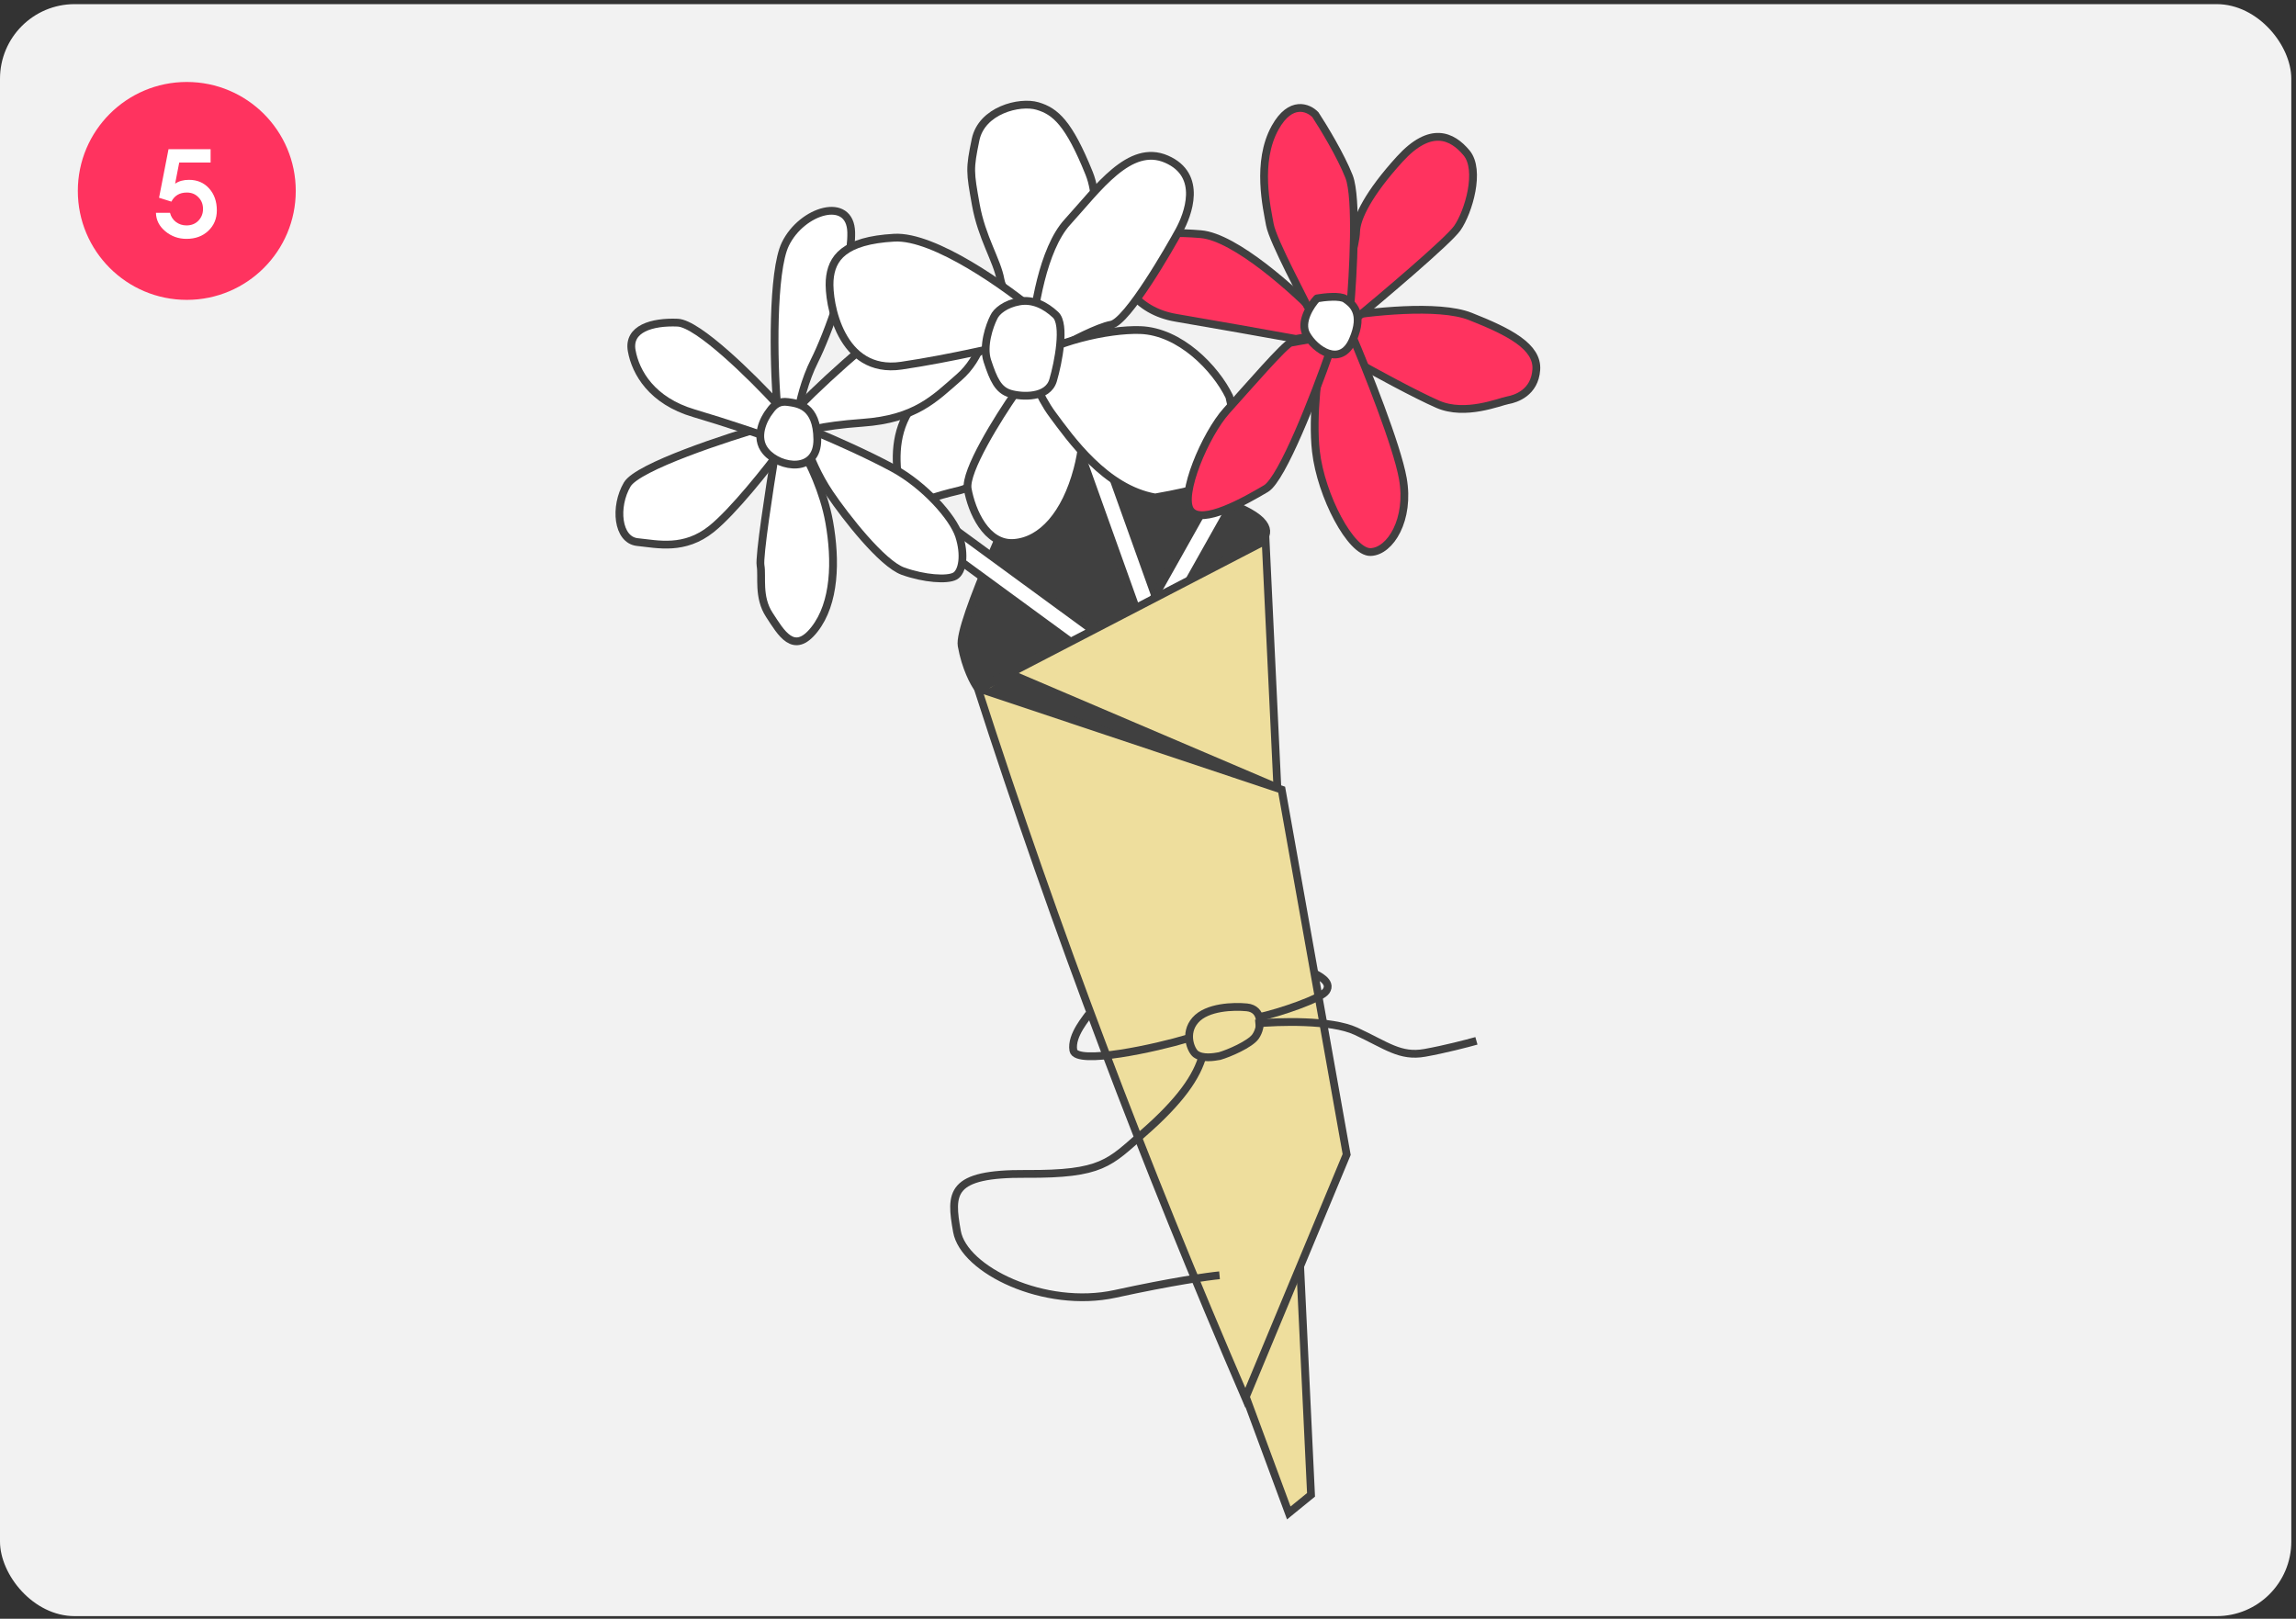 <svg width="295" height="208" viewBox="0 0 295 208" fill="none" xmlns="http://www.w3.org/2000/svg">
<rect x="0" y="0" width="295" height="208" fill="#333333" stroke="none"/>
<rect y="0.532" width="294.397" height="207.133" rx="9.589" fill="#F2F2F2"/>
<circle cx="24" cy="24.532" r="14" fill="#FF335F"/>
<path d="M23.956 30.692C22.922 30.692 22.015 30.367 21.236 29.716C20.457 29.065 20.058 28.276 20.036 27.348H21.844C21.962 27.828 22.212 28.217 22.596 28.516C22.991 28.815 23.444 28.964 23.956 28.964C24.585 28.964 25.098 28.761 25.492 28.356C25.887 27.94 26.084 27.439 26.084 26.852C26.084 26.244 25.887 25.743 25.492 25.348C25.108 24.943 24.612 24.74 24.004 24.74C23.087 24.74 22.425 25.129 22.02 25.908L20.436 25.412L21.652 19.172H27.06V20.884H23.028L22.5 23.604C22.97 23.273 23.561 23.108 24.276 23.108C25.343 23.108 26.207 23.476 26.868 24.212C27.529 24.948 27.86 25.887 27.86 27.028C27.86 28.095 27.492 28.975 26.756 29.668C26.031 30.351 25.098 30.692 23.956 30.692Z" fill="white"/>
<path d="M123.557 82.968C123.055 80.148 130.758 63.501 134.672 55.53C141.804 58.139 156.957 63.853 160.511 65.839C164.065 67.824 162.495 69.486 161.265 70.069L125.619 88.419C125.141 87.777 124.059 85.788 123.557 82.968Z" fill="#404040" stroke="#404040"/>
<path d="M123.276 63.015C128.584 61.779 135.401 48.733 137.41 42.313C135.958 42.33 131.599 42.767 128.597 43.883C124.845 45.279 118.713 49.644 116.747 52.904C114.782 56.163 115.057 59.751 115.622 62.923C116.188 66.096 116.641 64.56 123.276 63.015Z" fill="white" stroke="#404040"/>
<path d="M188.897 40.654C184.829 39.051 175.822 40.074 171.827 40.785L174.304 46.527C176.595 47.816 181.886 50.704 184.725 51.944C188.274 53.494 192.668 51.621 193.726 51.432C194.783 51.244 197.188 50.452 197.391 47.506C197.594 44.561 193.982 42.658 188.897 40.654Z" fill="#FF335F" stroke="#404040" stroke-linecap="round" stroke-linejoin="round"/>
<path d="M154.284 30.09C158.715 30.464 166.374 37.392 169.65 40.809L170.027 42.924L166.502 43.552C163.12 42.942 155.306 41.546 151.107 40.839C145.858 39.955 143.695 35.976 143.545 33.094C143.395 30.211 148.746 29.622 154.284 30.09Z" fill="#FF335F" stroke="#404040" stroke-linecap="round" stroke-linejoin="round"/>
<path d="M169.076 58.005C168.554 53.443 169.425 47.032 169.925 44.397L173.677 43.002C175.551 47.396 179.487 57.242 180.24 61.471C181.182 66.759 178.637 70.849 176.107 70.936C173.577 71.023 169.728 63.708 169.076 58.005Z" fill="#FF335F" stroke="#404040" stroke-linecap="round" stroke-linejoin="round"/>
<path d="M187.241 29.311C186.082 30.973 177.548 38.19 173.426 41.592L172.547 36.657C173.097 34.983 174.206 31.27 174.237 29.809C174.275 27.984 175.888 24.787 179.843 20.446C183.797 16.105 186.579 17.428 188.428 19.644C190.278 21.861 188.689 27.235 187.241 29.311Z" fill="#FF335F" stroke="#404040" stroke-linecap="round" stroke-linejoin="round"/>
<path d="M173.334 22.696C174.4 25.416 173.865 35.209 173.464 39.766C171.639 39.728 167.976 39.58 167.926 39.298C167.863 38.946 163.536 30.988 163.159 28.873C162.783 26.758 161.363 20.828 163.845 16.385C165.83 12.831 168.113 13.807 169.007 14.739C170.005 16.258 172.267 19.977 173.334 22.696Z" fill="#FF335F" stroke="#404040" stroke-linecap="round" stroke-linejoin="round"/>
<path d="M118.075 39.938C115.241 40.443 106.687 48.149 102.787 52.117L102.357 55.83C102.903 55.491 105.359 54.714 110.817 54.324C117.641 53.836 120.084 51.218 123.232 48.475C126.051 46.02 127.163 41.956 126.144 40.319C125.125 38.683 121.6 39.31 118.075 39.938L118.075 39.938Z" fill="white" stroke="#404040"/>
<path d="M80.589 62.253C81.929 59.978 93.335 56.225 98.871 54.633L100.493 57.617C98.637 60.13 94.225 65.716 91.425 67.961C87.924 70.766 84.5 69.921 81.907 69.656C79.314 69.39 78.913 65.098 80.589 62.253Z" fill="white" stroke="#404040"/>
<path d="M97.717 72.659C97.516 71.531 98.863 62.757 99.561 58.511L103.086 57.883C103.946 59.306 105.841 63.138 106.544 67.086C107.423 72.021 107.307 77.497 104.637 80.882C101.967 84.267 100.344 81.283 98.847 79.004C97.35 76.725 97.968 74.069 97.717 72.659Z" fill="white" stroke="#404040"/>
<path d="M87.069 41.46C89.707 41.572 96.683 48.476 99.841 51.914L99.952 56.622C98.14 55.975 93.44 54.364 89.141 53.093C83.766 51.504 81.665 47.878 81.163 45.058C80.661 42.238 83.771 41.32 87.069 41.46Z" fill="white" stroke="#404040"/>
<path d="M100.908 31.358C99.204 34.862 99.369 46.543 99.841 51.914L102.56 52.885C102.724 51.765 103.375 48.885 104.665 46.327C106.278 43.131 109.479 34.559 109.368 29.851C109.256 25.143 103.037 26.978 100.908 31.358Z" fill="white" stroke="#404040"/>
<rect x="134.407" y="45.879" width="2.864" height="34.9" transform="rotate(-19.688 134.407 45.879)" fill="white" stroke="#404040"/>
<rect x="165.082" y="46.865" width="2.864" height="34.9" transform="rotate(29.337 165.082 46.865)" fill="white" stroke="#404040"/>
<rect x="108.808" y="61.42" width="2.864" height="46.325" transform="rotate(-53.811 108.808 61.42)" fill="white" stroke="#404040"/>
<path d="M124.333 62.827C123.931 60.571 128.273 53.639 130.494 50.455L138.955 48.948C139.289 50.828 139.654 55.734 138.433 60.315C136.908 66.042 133.885 69.49 130.297 69.766C126.709 70.041 124.836 65.647 124.333 62.827Z" fill="white" stroke="#404040"/>
<path d="M139.933 22.261C142.015 27.418 139.477 36.041 137.948 39.708L132.183 40.007C131.117 39.47 128.898 37.901 128.547 35.927C128.107 33.459 126.132 30.538 125.379 26.308C124.625 22.078 124.562 21.726 125.345 17.949C126.127 14.173 130.999 12.942 133.302 13.623C135.606 14.303 137.33 15.815 139.933 22.261Z" fill="white" stroke="#404040"/>
<path d="M137.138 28.542C133.975 32.015 132.753 39.991 132.537 43.545L136.023 44.742C137.564 43.862 141.068 42.026 142.76 41.724C144.875 41.348 150.418 31.632 151.514 29.618C152.61 27.605 154.614 22.52 149.881 20.453C145.149 18.387 141.093 24.201 137.138 28.542Z" fill="white" stroke="#404040"/>
<path d="M135.258 53.304C133.406 50.816 132.53 47.919 131.809 46.593C134.978 43.968 142.404 42.268 146.503 42.411C151.626 42.589 156.169 47.325 157.942 50.954C160.24 60.688 159.342 61.975 148.419 63.92C142.022 62.806 137.48 56.289 135.258 53.304Z" fill="white" stroke="#404040"/>
<path d="M114.901 30.542C120.049 30.257 129.358 36.914 133.37 40.278L132.475 43.555C129.529 44.316 122.071 46.067 115.811 46.987C107.986 48.138 106.399 38.902 106.598 36.022C106.797 33.142 108.466 30.898 114.901 30.542Z" fill="white" stroke="#404040"/>
<path d="M126.858 46.375C126.225 44.451 127.141 41.839 127.679 40.773C128.025 39.984 129.19 39.05 130.953 38.736C132.715 38.422 134.314 39.228 135.622 40.45C136.931 41.671 135.985 46.568 135.304 48.871C134.623 51.175 131.325 51.035 129.789 50.581C128.254 50.127 127.65 48.78 126.858 46.375Z" fill="white" stroke="#404040"/>
<path d="M168.447 192.078L162.611 69.465L126.323 88.294L165.589 194.406L168.447 192.078Z" fill="#EEDE9D" stroke="#404040"/>
<path d="M130.426 86.283L126.895 88.603L164.064 101.141L163.967 100.595L130.426 86.283Z" fill="#404040"/>
<path d="M164.674 101.466L125.618 88.419C135.723 119.742 147.027 149.532 160.011 179.624L173.024 148.348L164.674 101.466Z" fill="#EEDE9D" stroke="#404040"/>
<path d="M161.299 131.525C164.278 131.237 171.03 131.029 174.202 132.5C178.166 134.34 179.89 135.851 183.063 135.286C185.601 134.834 188.543 134.068 189.697 133.741" stroke="#404040"/>
<path d="M161.527 130.758C164.561 130.096 169.722 128.302 170.378 127.363C171.247 126.117 169.167 125.268 168.891 125.075" stroke="#404040"/>
<path d="M161.319 133.185C160.624 134.182 157.85 135.372 156.696 135.699C155.991 135.825 154.511 136.088 153.631 135.437C153.056 135.011 152.072 132.805 153.583 131.081C155.094 129.357 158.533 129.274 160.201 129.44C162.232 129.642 162.188 131.939 161.319 133.185Z" stroke="#404040"/>
<path d="M154.551 135.518C153.836 138.312 151.615 141.496 146.893 145.61C142.539 149.403 141.653 150.907 131.822 150.84C121.991 150.773 122.077 153.303 122.956 158.238C123.835 163.173 134.193 168.238 143.296 166.253C150.577 164.665 155.26 164.001 156.691 163.868" stroke="#404040"/>
<path d="M152.55 133.448C148.756 134.608 138.26 136.938 137.909 134.964C137.557 132.99 139.772 130.625 139.944 130.231" stroke="#404040"/>
<path d="M106.622 63.436C105.041 61.099 104.077 58.676 103.792 57.757L105.24 55.681C107.074 56.445 111.546 58.413 114.768 60.166C118.795 62.358 122.431 66.439 123.223 68.843C124.015 71.248 123.687 73.489 122.692 74.03C121.697 74.57 118.752 74.368 116.033 73.397C113.315 72.427 108.597 66.357 106.622 63.436Z" fill="white" stroke="#404040"/>
<path d="M98.379 57.994C96.899 56.221 98.116 53.798 98.91 52.808C99.489 51.977 100.131 51.499 101.252 51.663C102.529 51.85 104.965 52.093 105.013 56.448C105.062 60.804 100.228 60.21 98.379 57.994Z" fill="white" stroke="#404040"/>
<path d="M162.653 62.786C164.758 61.538 168.973 50.628 170.818 45.329L170.441 43.214L165.858 44.03C165.153 44.156 160.33 49.743 157.597 52.776C154.864 55.808 151.537 63.674 152.971 65.601C154.405 67.528 160.021 64.345 162.653 62.786Z" fill="#FF335F" stroke="#404040" stroke-linecap="round" stroke-linejoin="round"/>
<path d="M167.848 42.949C166.983 41.357 168.396 39.214 169.21 38.342C170.15 38.174 172.196 37.955 172.861 38.419C173.691 38.998 175.352 40.157 173.802 43.706C172.252 47.256 168.93 44.938 167.848 42.949Z" fill="white" stroke="#404040" stroke-linecap="round" stroke-linejoin="round"/>
</svg>
